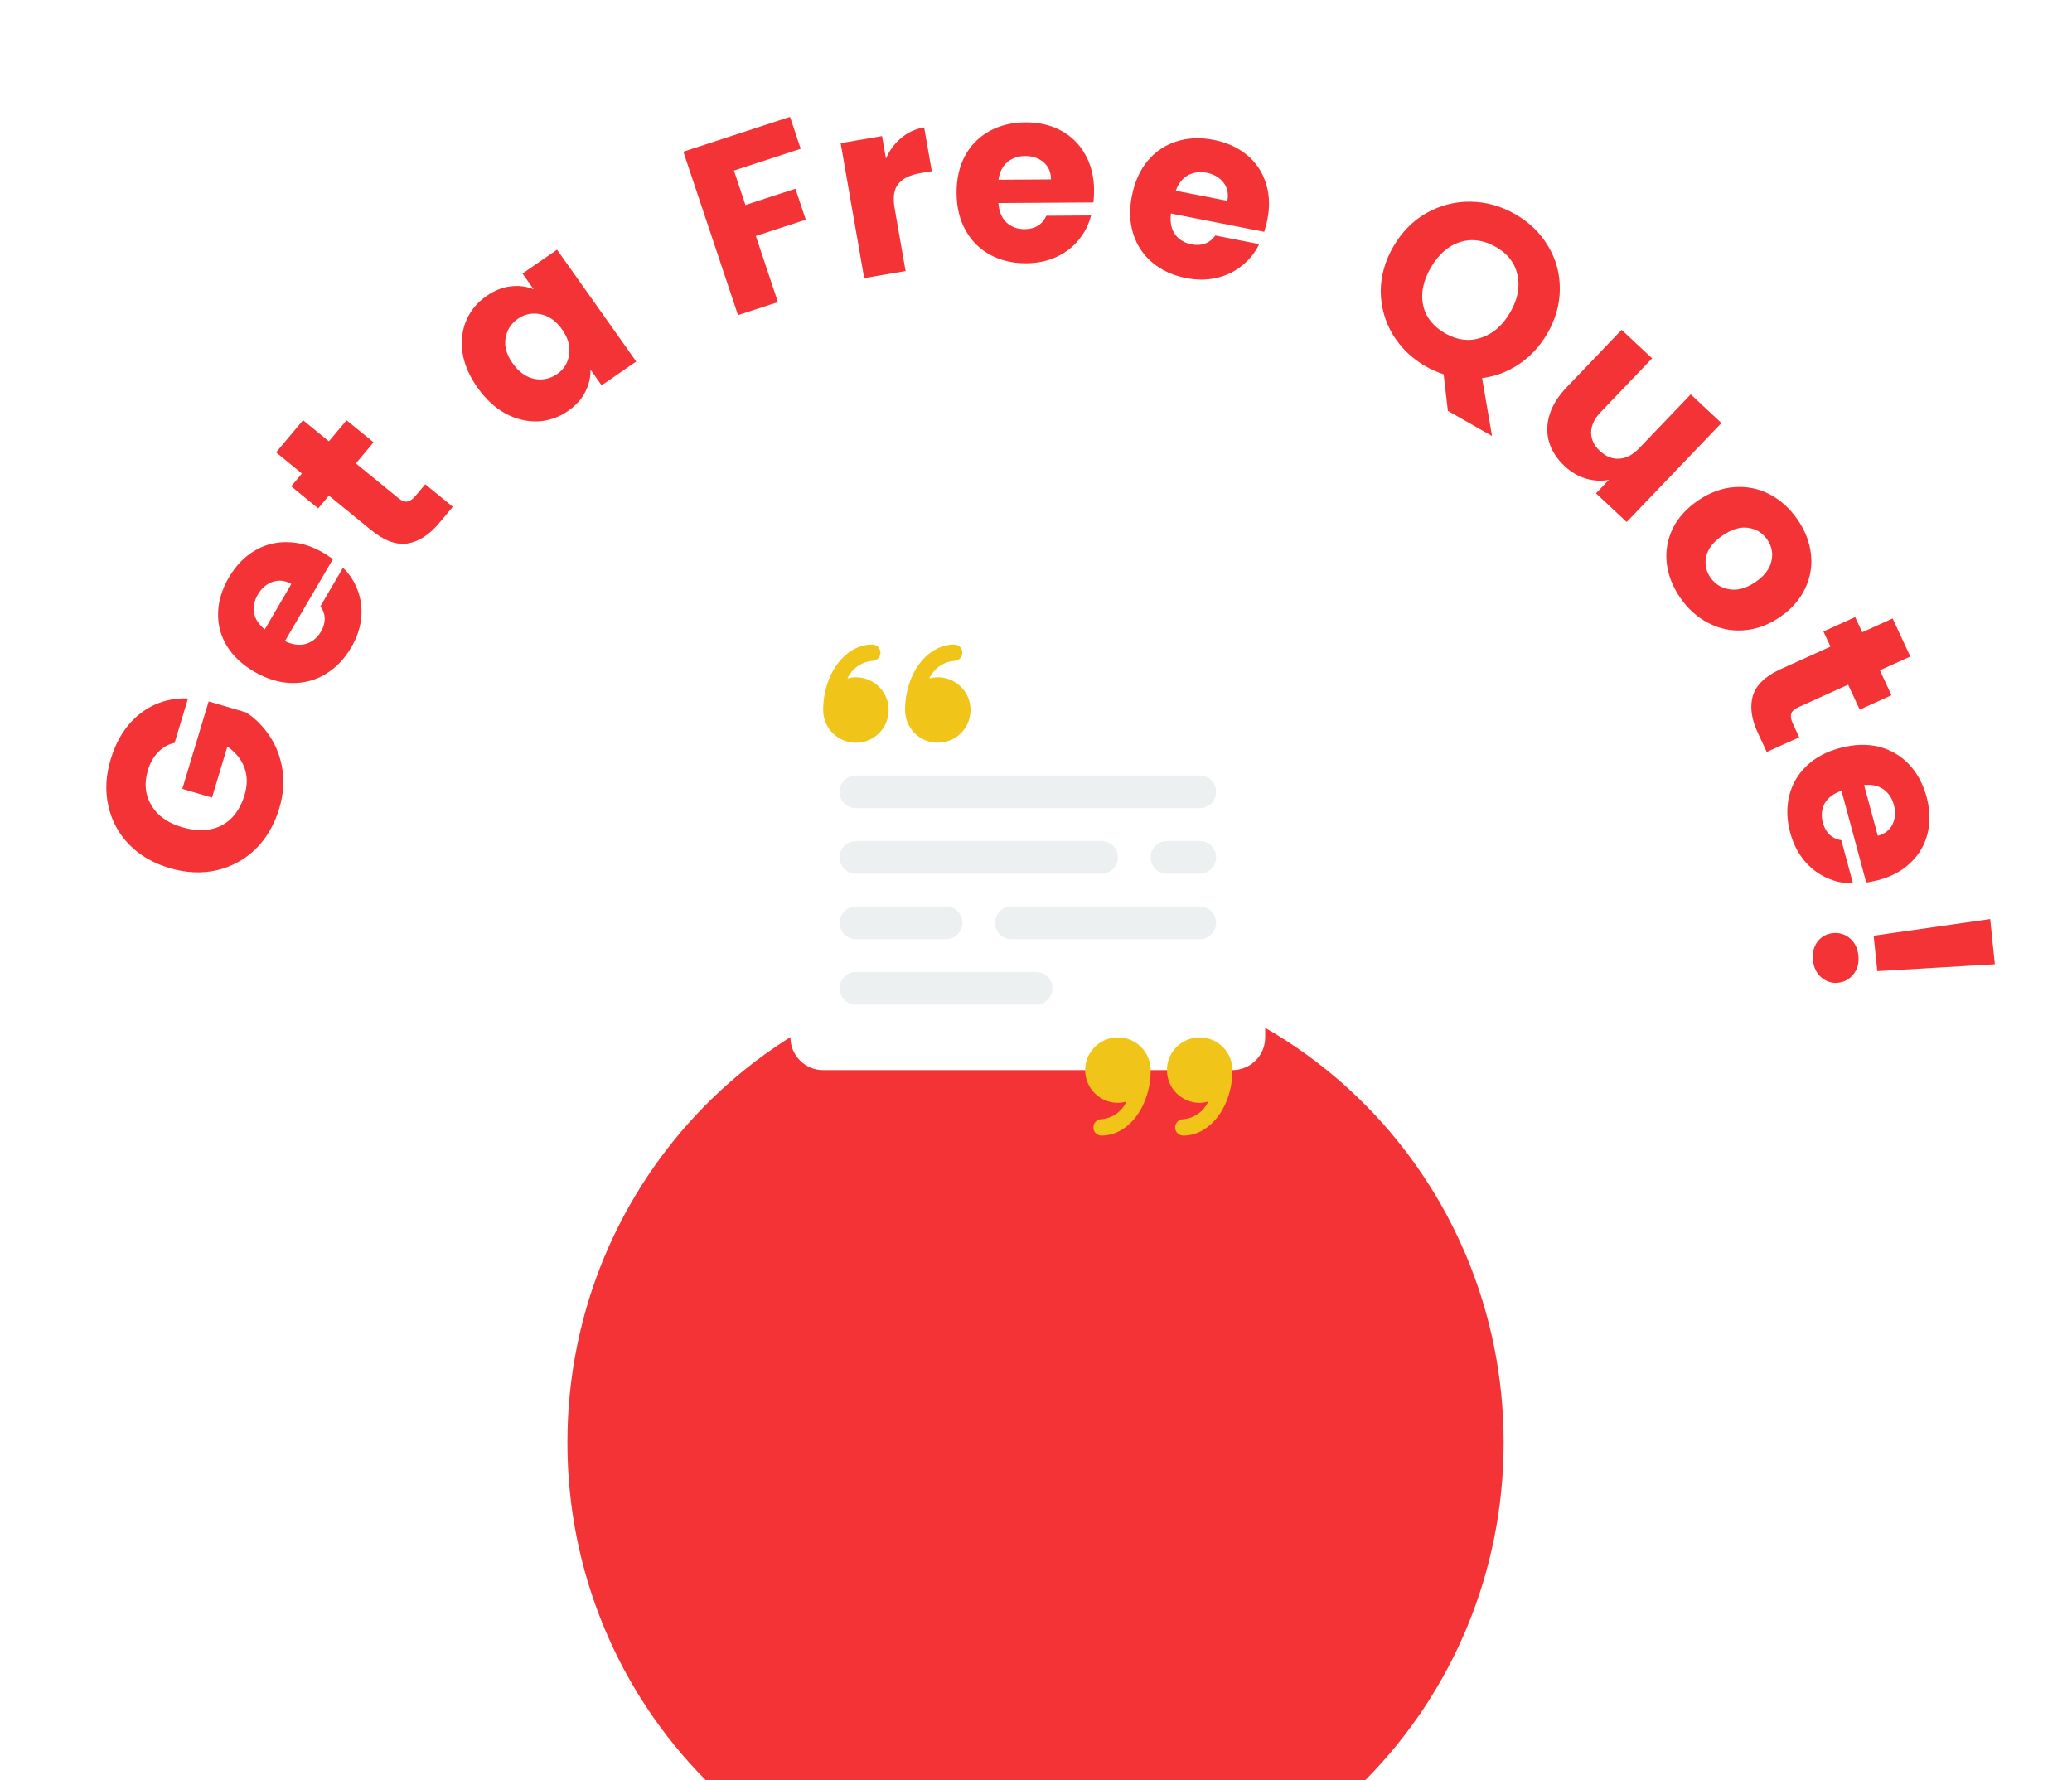 <svg width="135" height="116" viewBox="0 0 135 116" fill="none" xmlns="http://www.w3.org/2000/svg">
<g filter="url(#filter0_dddd_8333_9825)">
<path d="M36.969 58C36.969 40.879 50.624 27 67.469 27C84.313 27 97.969 40.879 97.969 58C97.969 75.121 84.313 89 67.469 89C50.624 89 36.969 75.121 36.969 58Z" fill="#F43336"/>
</g>
<path d="M11.378 48.407C10.961 48.496 10.605 48.697 10.311 49.011C10.008 49.311 9.784 49.706 9.636 50.197C9.381 51.044 9.458 51.806 9.867 52.483C10.266 53.156 10.931 53.629 11.862 53.903C12.855 54.194 13.712 54.157 14.435 53.791C15.151 53.413 15.65 52.753 15.933 51.813C16.127 51.17 16.126 50.581 15.931 50.045C15.739 49.5 15.366 49.034 14.814 48.65L13.813 51.974L11.879 51.406L13.595 45.707L16.036 46.424C16.632 46.81 17.141 47.321 17.562 47.956C17.987 48.581 18.265 49.303 18.398 50.12C18.531 50.937 18.462 51.795 18.191 52.694C17.871 53.756 17.355 54.638 16.642 55.34C15.922 56.029 15.077 56.487 14.107 56.713C13.139 56.929 12.123 56.881 11.059 56.568C9.995 56.255 9.117 55.748 8.427 55.044C7.729 54.328 7.275 53.489 7.063 52.526C6.842 51.56 6.891 50.546 7.211 49.484C7.598 48.197 8.236 47.206 9.125 46.511C10.017 45.806 11.059 45.473 12.25 45.512L11.378 48.407Z" fill="#F43336"/>
<path d="M21.021 35.997C21.244 36.124 21.467 36.27 21.692 36.435L18.563 41.779C19.066 42.017 19.526 42.077 19.941 41.958C20.353 41.825 20.675 41.56 20.907 41.165C21.251 40.575 21.241 40.023 20.876 39.507L22.347 36.994C22.781 37.414 23.102 37.911 23.31 38.484C23.524 39.048 23.598 39.65 23.533 40.288C23.468 40.927 23.253 41.559 22.886 42.185C22.444 42.94 21.889 43.519 21.22 43.923C20.55 44.327 19.818 44.523 19.022 44.51C18.226 44.498 17.425 44.261 16.619 43.801C15.813 43.34 15.204 42.777 14.79 42.111C14.382 41.436 14.189 40.711 14.21 39.937C14.23 39.162 14.464 38.393 14.912 37.629C15.348 36.884 15.894 36.311 16.548 35.911C17.203 35.511 17.916 35.316 18.688 35.328C19.466 35.33 20.243 35.553 21.021 35.997ZM18.981 38.056C18.574 37.824 18.169 37.776 17.766 37.915C17.364 38.053 17.041 38.33 16.799 38.744C16.567 39.14 16.486 39.542 16.556 39.95C16.631 40.35 16.863 40.703 17.251 41.011L18.981 38.056Z" fill="#F43336"/>
<path d="M27.706 31.557L29.502 33.025L28.608 34.092C27.971 34.852 27.288 35.293 26.56 35.415C25.824 35.529 25.031 35.239 24.18 34.543L21.43 32.295L20.732 33.129L18.973 31.691L19.672 30.857L17.987 29.479L19.744 27.382L21.429 28.76L22.58 27.386L24.339 28.824L23.188 30.198L25.962 32.466C26.169 32.635 26.358 32.708 26.532 32.684C26.705 32.66 26.887 32.534 27.079 32.305L27.706 31.557Z" fill="#F43336"/>
<path d="M31.109 25.255C30.579 24.506 30.254 23.752 30.134 22.992C30.024 22.226 30.106 21.521 30.382 20.877C30.658 20.233 31.099 19.702 31.704 19.284C32.222 18.926 32.748 18.718 33.282 18.66C33.825 18.597 34.322 18.662 34.773 18.856L34.043 17.824L36.294 16.27L41.452 23.557L39.2 25.112L38.47 24.08C38.491 24.571 38.378 25.058 38.131 25.539C37.892 26.015 37.514 26.432 36.996 26.789C36.4 27.201 35.748 27.425 35.04 27.459C34.327 27.485 33.625 27.315 32.935 26.95C32.248 26.569 31.639 26.004 31.109 25.255ZM36.622 21.468C36.227 20.911 35.758 20.58 35.214 20.476C34.679 20.366 34.188 20.466 33.74 20.775C33.292 21.084 33.024 21.509 32.936 22.049C32.851 22.575 33.005 23.116 33.4 23.673C33.794 24.231 34.262 24.569 34.803 24.687C35.347 24.791 35.843 24.689 36.291 24.38C36.738 24.07 37.002 23.649 37.081 23.114C37.169 22.574 37.016 22.025 36.622 21.468Z" fill="#F43336"/>
<path d="M51.474 7.615L52.169 9.694L47.819 11.113L48.57 13.359L51.825 12.297L52.5 14.315L49.245 15.377L50.686 19.687L48.084 20.535L44.522 9.883L51.474 7.615Z" fill="#F43336"/>
<path d="M57.725 10.333C57.956 9.796 58.284 9.351 58.71 8.997C59.133 8.633 59.634 8.401 60.213 8.303L60.71 11.156L59.969 11.282C59.296 11.396 58.817 11.629 58.532 11.981C58.245 12.322 58.165 12.855 58.291 13.58L59.004 17.662L56.306 18.122L54.772 9.326L57.469 8.867L57.725 10.333Z" fill="#F43336"/>
<path d="M71.284 12.392C71.286 12.648 71.271 12.914 71.241 13.192L65.049 13.232C65.095 13.786 65.274 14.212 65.585 14.508C65.907 14.794 66.297 14.936 66.756 14.933C67.439 14.928 67.912 14.637 68.175 14.06L71.087 14.041C70.941 14.629 70.672 15.158 70.281 15.63C69.9 16.102 69.417 16.473 68.832 16.744C68.247 17.014 67.592 17.152 66.866 17.156C65.992 17.162 65.212 16.98 64.527 16.611C63.842 16.242 63.305 15.713 62.917 15.022C62.528 14.331 62.331 13.521 62.325 12.593C62.319 11.665 62.501 10.854 62.87 10.158C63.249 9.462 63.779 8.925 64.459 8.548C65.139 8.17 65.922 7.978 66.808 7.972C67.672 7.967 68.441 8.143 69.115 8.502C69.789 8.86 70.315 9.374 70.693 10.043C71.081 10.713 71.278 11.496 71.284 12.392ZM68.479 11.69C68.476 11.22 68.314 10.848 67.992 10.573C67.671 10.298 67.27 10.162 66.79 10.165C66.331 10.168 65.942 10.303 65.624 10.572C65.317 10.841 65.127 11.221 65.055 11.712L68.479 11.69Z" fill="#F43336"/>
<path d="M82.572 14.331C82.522 14.582 82.454 14.841 82.368 15.106L76.291 13.915C76.224 14.467 76.312 14.919 76.557 15.272C76.814 15.616 77.168 15.832 77.618 15.92C78.288 16.051 78.811 15.86 79.186 15.347L82.043 15.907C81.781 16.453 81.41 16.919 80.931 17.303C80.461 17.689 79.913 17.957 79.284 18.105C78.656 18.254 77.986 18.258 77.274 18.119C76.416 17.95 75.689 17.618 75.092 17.12C74.496 16.623 74.078 15.997 73.837 15.244C73.597 14.49 73.568 13.658 73.751 12.749C73.934 11.839 74.277 11.08 74.78 10.472C75.293 9.866 75.922 9.446 76.665 9.211C77.409 8.977 78.215 8.944 79.084 9.115C79.931 9.281 80.649 9.606 81.237 10.091C81.825 10.576 82.236 11.184 82.47 11.915C82.715 12.647 82.749 13.453 82.572 14.331ZM79.966 13.087C80.059 12.627 79.975 12.23 79.716 11.896C79.457 11.563 79.091 11.35 78.62 11.258C78.17 11.169 77.762 11.225 77.395 11.425C77.039 11.627 76.776 11.961 76.606 12.428L79.966 13.087Z" fill="#F43336"/>
<path d="M94.336 26.775L94.06 24.39C93.646 24.253 93.263 24.084 92.911 23.884C91.993 23.361 91.273 22.669 90.751 21.807C90.238 20.951 89.975 20.016 89.961 19.002C89.962 17.983 90.24 17 90.793 16.051C91.347 15.102 92.067 14.376 92.952 13.874C93.847 13.377 94.799 13.133 95.806 13.142C96.823 13.156 97.79 13.424 98.707 13.947C99.625 14.469 100.341 15.159 100.854 16.015C101.376 16.877 101.634 17.809 101.629 18.813C101.633 19.822 101.359 20.801 100.805 21.75C100.321 22.579 99.707 23.241 98.96 23.737C98.229 24.229 97.43 24.529 96.564 24.638L97.214 28.413L94.336 26.775ZM93.227 17.436C92.727 18.293 92.558 19.111 92.721 19.891C92.898 20.667 93.38 21.279 94.168 21.728C94.947 22.171 95.719 22.266 96.483 22.014C97.257 21.767 97.891 21.22 98.386 20.372C98.885 19.516 99.047 18.699 98.87 17.924C98.707 17.144 98.237 16.532 97.458 16.089C96.67 15.64 95.892 15.535 95.123 15.773C94.364 16.016 93.732 16.57 93.227 17.436Z" fill="#F43336"/>
<path d="M112.159 27.566L105.986 34.016L103.986 32.149L104.827 31.27C104.351 31.366 103.853 31.339 103.333 31.189C102.827 31.038 102.364 30.766 101.943 30.373C101.444 29.907 101.107 29.388 100.932 28.815C100.763 28.235 100.773 27.639 100.961 27.026C101.149 26.413 101.512 25.826 102.05 25.263L105.656 21.494L107.644 23.351L104.293 26.853C103.88 27.285 103.672 27.726 103.669 28.176C103.667 28.626 103.857 29.029 104.239 29.386C104.628 29.75 105.051 29.918 105.505 29.89C105.96 29.862 106.394 29.633 106.807 29.201L110.159 25.698L112.159 27.566Z" fill="#F43336"/>
<path d="M109.482 38.961C108.983 38.242 108.688 37.489 108.596 36.702C108.509 35.923 108.638 35.172 108.981 34.45C109.33 33.737 109.889 33.121 110.657 32.6C111.416 32.086 112.199 31.801 113.004 31.745C113.818 31.683 114.58 31.837 115.291 32.206C116.001 32.575 116.606 33.119 117.105 33.837C117.603 34.556 117.899 35.309 117.991 36.097C118.084 36.885 117.954 37.642 117.602 38.37C117.259 39.092 116.708 39.71 115.948 40.224C115.189 40.739 114.399 41.022 113.579 41.075C112.774 41.131 112.013 40.97 111.296 40.592C110.585 40.223 109.981 39.679 109.482 38.961ZM111.443 37.633C111.741 38.062 112.152 38.318 112.677 38.401C113.208 38.492 113.769 38.338 114.361 37.937C114.953 37.536 115.304 37.079 115.415 36.566C115.532 36.062 115.442 35.595 115.144 35.165C114.84 34.727 114.429 34.471 113.91 34.397C113.4 34.317 112.845 34.481 112.244 34.888C111.653 35.288 111.295 35.736 111.172 36.232C111.054 36.737 111.145 37.204 111.443 37.633Z" fill="#F43336"/>
<path d="M117.226 48.046L115.112 49.003L114.526 47.741C114.109 46.841 114.002 46.04 114.205 45.339C114.419 44.634 115.026 44.054 116.027 43.601L119.263 42.136L118.805 41.149L120.874 40.212L121.332 41.199L123.314 40.301L124.466 42.783L122.484 43.68L123.238 45.306L121.169 46.243L120.414 44.618L117.149 46.096C116.907 46.206 116.759 46.343 116.706 46.508C116.653 46.672 116.689 46.89 116.815 47.161L117.226 48.046Z" fill="#F43336"/>
<path d="M122.379 57.351C122.131 57.416 121.869 57.468 121.593 57.508L119.981 51.529C119.456 51.712 119.089 51.99 118.88 52.365C118.685 52.747 118.647 53.16 118.767 53.602C118.944 54.261 119.347 54.647 119.973 54.758L120.731 57.569C120.125 57.574 119.543 57.446 118.987 57.184C118.433 56.933 117.951 56.558 117.54 56.059C117.129 55.561 116.83 54.961 116.641 54.261C116.413 53.416 116.391 52.617 116.574 51.863C116.758 51.109 117.135 50.458 117.705 49.911C118.276 49.364 119.01 48.972 119.907 48.736C120.805 48.5 121.637 48.474 122.405 48.658C123.175 48.852 123.83 49.232 124.369 49.796C124.908 50.36 125.292 51.069 125.523 51.924C125.748 52.758 125.772 53.546 125.596 54.287C125.421 55.028 125.056 55.665 124.504 56.196C123.954 56.738 123.245 57.123 122.379 57.351ZM122.346 54.464C122.8 54.345 123.12 54.095 123.305 53.716C123.489 53.336 123.519 52.915 123.394 52.451C123.275 52.008 123.045 51.666 122.704 51.425C122.365 51.194 121.949 51.105 121.455 51.158L122.346 54.464Z" fill="#F43336"/>
<path d="M129.973 62.834L122.314 63.282L122.077 60.974L129.67 59.89L129.973 62.834ZM118.124 62.577C118.075 62.099 118.172 61.693 118.417 61.357C118.673 61.031 119.008 60.848 119.422 60.806C119.846 60.764 120.217 60.876 120.534 61.145C120.852 61.424 121.036 61.802 121.085 62.279C121.133 62.746 121.029 63.143 120.773 63.468C120.518 63.805 120.178 63.994 119.754 64.037C119.34 64.079 118.974 63.96 118.656 63.681C118.349 63.411 118.172 63.043 118.124 62.577Z" fill="#F43336"/>
<g clip-path="url(#clip0_8333_9825)">
<path d="M62.7 46.267H80.3C81.478 46.267 82.433 47.222 82.433 48.4V67.6C82.433 68.778 81.478 69.733 80.3 69.733H53.633C52.455 69.733 51.5 68.778 51.5 67.6V48.4C51.5 47.222 52.455 46.267 53.633 46.267H62.7Z" fill="white"/>
<path d="M55.766 44.133C55.578 44.136 55.392 44.164 55.212 44.216C55.505 43.569 56.125 43.13 56.833 43.067C57.127 43.067 57.366 42.828 57.366 42.533C57.366 42.239 57.127 42 56.833 42C55.068 42 53.633 43.914 53.633 46.267C53.633 47.445 54.588 48.4 55.766 48.4C56.944 48.4 57.9 47.445 57.9 46.267C57.9 45.089 56.944 44.133 55.766 44.133Z" fill="#F0C419"/>
<path d="M61.102 44.133C60.914 44.136 60.728 44.164 60.547 44.216C60.841 43.569 61.461 43.13 62.169 43.067C62.463 43.067 62.702 42.828 62.702 42.533C62.702 42.239 62.463 42 62.169 42C60.404 42 58.969 43.914 58.969 46.267C58.969 47.445 59.924 48.4 61.102 48.4C62.28 48.4 63.235 47.445 63.235 46.267C63.235 45.089 62.28 44.133 61.102 44.133Z" fill="#F0C419"/>
<path d="M78.165 67.6C76.986 67.6 76.031 68.555 76.031 69.733C76.031 70.911 76.986 71.866 78.165 71.866C78.352 71.864 78.539 71.836 78.719 71.784C78.425 72.431 77.806 72.87 77.098 72.933C76.803 72.933 76.565 73.172 76.565 73.466C76.565 73.761 76.803 74 77.098 74C78.863 74 80.298 72.085 80.298 69.733C80.298 68.555 79.343 67.6 78.165 67.6Z" fill="#F0C419"/>
<path d="M72.837 67.6C71.658 67.6 70.703 68.555 70.703 69.733C70.703 70.911 71.658 71.866 72.837 71.866C73.024 71.864 73.211 71.836 73.391 71.784C73.097 72.431 72.478 72.87 71.77 72.933C71.475 72.933 71.237 73.172 71.237 73.466C71.237 73.761 71.475 74 71.77 74C73.535 74 74.97 72.085 74.97 69.733C74.97 68.555 74.015 67.6 72.837 67.6Z" fill="#F0C419"/>
<path d="M78.17 50.533H55.77C55.181 50.533 54.703 51.011 54.703 51.6C54.703 52.189 55.181 52.666 55.77 52.666H78.17C78.759 52.666 79.237 52.189 79.237 51.6C79.237 51.011 78.759 50.533 78.17 50.533Z" fill="#ECF0F1"/>
<path d="M71.77 54.8H55.77C55.181 54.8 54.703 55.277 54.703 55.867C54.703 56.456 55.181 56.933 55.77 56.933H71.77C72.359 56.933 72.837 56.456 72.837 55.867C72.837 55.277 72.359 54.8 71.77 54.8Z" fill="#ECF0F1"/>
<path d="M78.169 54.8H76.035C75.446 54.8 74.969 55.277 74.969 55.867C74.969 56.456 75.446 56.933 76.035 56.933H78.169C78.758 56.933 79.235 56.456 79.235 55.867C79.235 55.277 78.758 54.8 78.169 54.8Z" fill="#ECF0F1"/>
<path d="M65.901 61.2H78.168C78.757 61.2 79.234 60.723 79.234 60.133C79.234 59.544 78.757 59.067 78.168 59.067H65.901C65.312 59.067 64.834 59.544 64.834 60.133C64.834 60.723 65.312 61.2 65.901 61.2Z" fill="#ECF0F1"/>
<path d="M55.77 61.2H61.636C62.226 61.2 62.703 60.723 62.703 60.133C62.703 59.544 62.226 59.067 61.636 59.067H55.77C55.181 59.067 54.703 59.544 54.703 60.133C54.703 60.723 55.181 61.2 55.77 61.2Z" fill="#ECF0F1"/>
<path d="M55.77 65.467H67.504C68.093 65.467 68.57 64.989 68.57 64.4C68.57 63.811 68.093 63.334 67.504 63.334H55.77C55.181 63.334 54.704 63.811 54.704 64.4C54.704 64.989 55.181 65.467 55.77 65.467Z" fill="#ECF0F1"/>
</g>
<defs>
<filter id="filter0_dddd_8333_9825" x="28.969" y="25" width="77" height="91" filterUnits="userSpaceOnUse" color-interpolation-filters="sRGB">
<feFlood flood-opacity="0" result="BackgroundImageFix"/>
<feColorMatrix in="SourceAlpha" type="matrix" values="0 0 0 0 0 0 0 0 0 0 0 0 0 0 0 0 0 0 127 0" result="hardAlpha"/>
<feOffset dy="1"/>
<feGaussianBlur stdDeviation="1.5"/>
<feColorMatrix type="matrix" values="0 0 0 0 0 0 0 0 0 0 0 0 0 0 0 0 0 0 0.1 0"/>
<feBlend mode="normal" in2="BackgroundImageFix" result="effect1_dropShadow_8333_9825"/>
<feColorMatrix in="SourceAlpha" type="matrix" values="0 0 0 0 0 0 0 0 0 0 0 0 0 0 0 0 0 0 127 0" result="hardAlpha"/>
<feOffset dy="5"/>
<feGaussianBlur stdDeviation="2.5"/>
<feColorMatrix type="matrix" values="0 0 0 0 0 0 0 0 0 0 0 0 0 0 0 0 0 0 0.09 0"/>
<feBlend mode="normal" in2="effect1_dropShadow_8333_9825" result="effect2_dropShadow_8333_9825"/>
<feColorMatrix in="SourceAlpha" type="matrix" values="0 0 0 0 0 0 0 0 0 0 0 0 0 0 0 0 0 0 127 0" result="hardAlpha"/>
<feOffset dy="11"/>
<feGaussianBlur stdDeviation="3"/>
<feColorMatrix type="matrix" values="0 0 0 0 0 0 0 0 0 0 0 0 0 0 0 0 0 0 0.05 0"/>
<feBlend mode="normal" in2="effect2_dropShadow_8333_9825" result="effect3_dropShadow_8333_9825"/>
<feColorMatrix in="SourceAlpha" type="matrix" values="0 0 0 0 0 0 0 0 0 0 0 0 0 0 0 0 0 0 127 0" result="hardAlpha"/>
<feOffset dy="19"/>
<feGaussianBlur stdDeviation="4"/>
<feColorMatrix type="matrix" values="0 0 0 0 0 0 0 0 0 0 0 0 0 0 0 0 0 0 0.01 0"/>
<feBlend mode="normal" in2="effect3_dropShadow_8333_9825" result="effect4_dropShadow_8333_9825"/>
<feBlend mode="normal" in="SourceGraphic" in2="effect4_dropShadow_8333_9825" result="shape"/>
</filter>
<clipPath id="clip0_8333_9825">
<rect width="32" height="32" fill="white" transform="translate(50.969 42)"/>
</clipPath>
</defs>
</svg>
